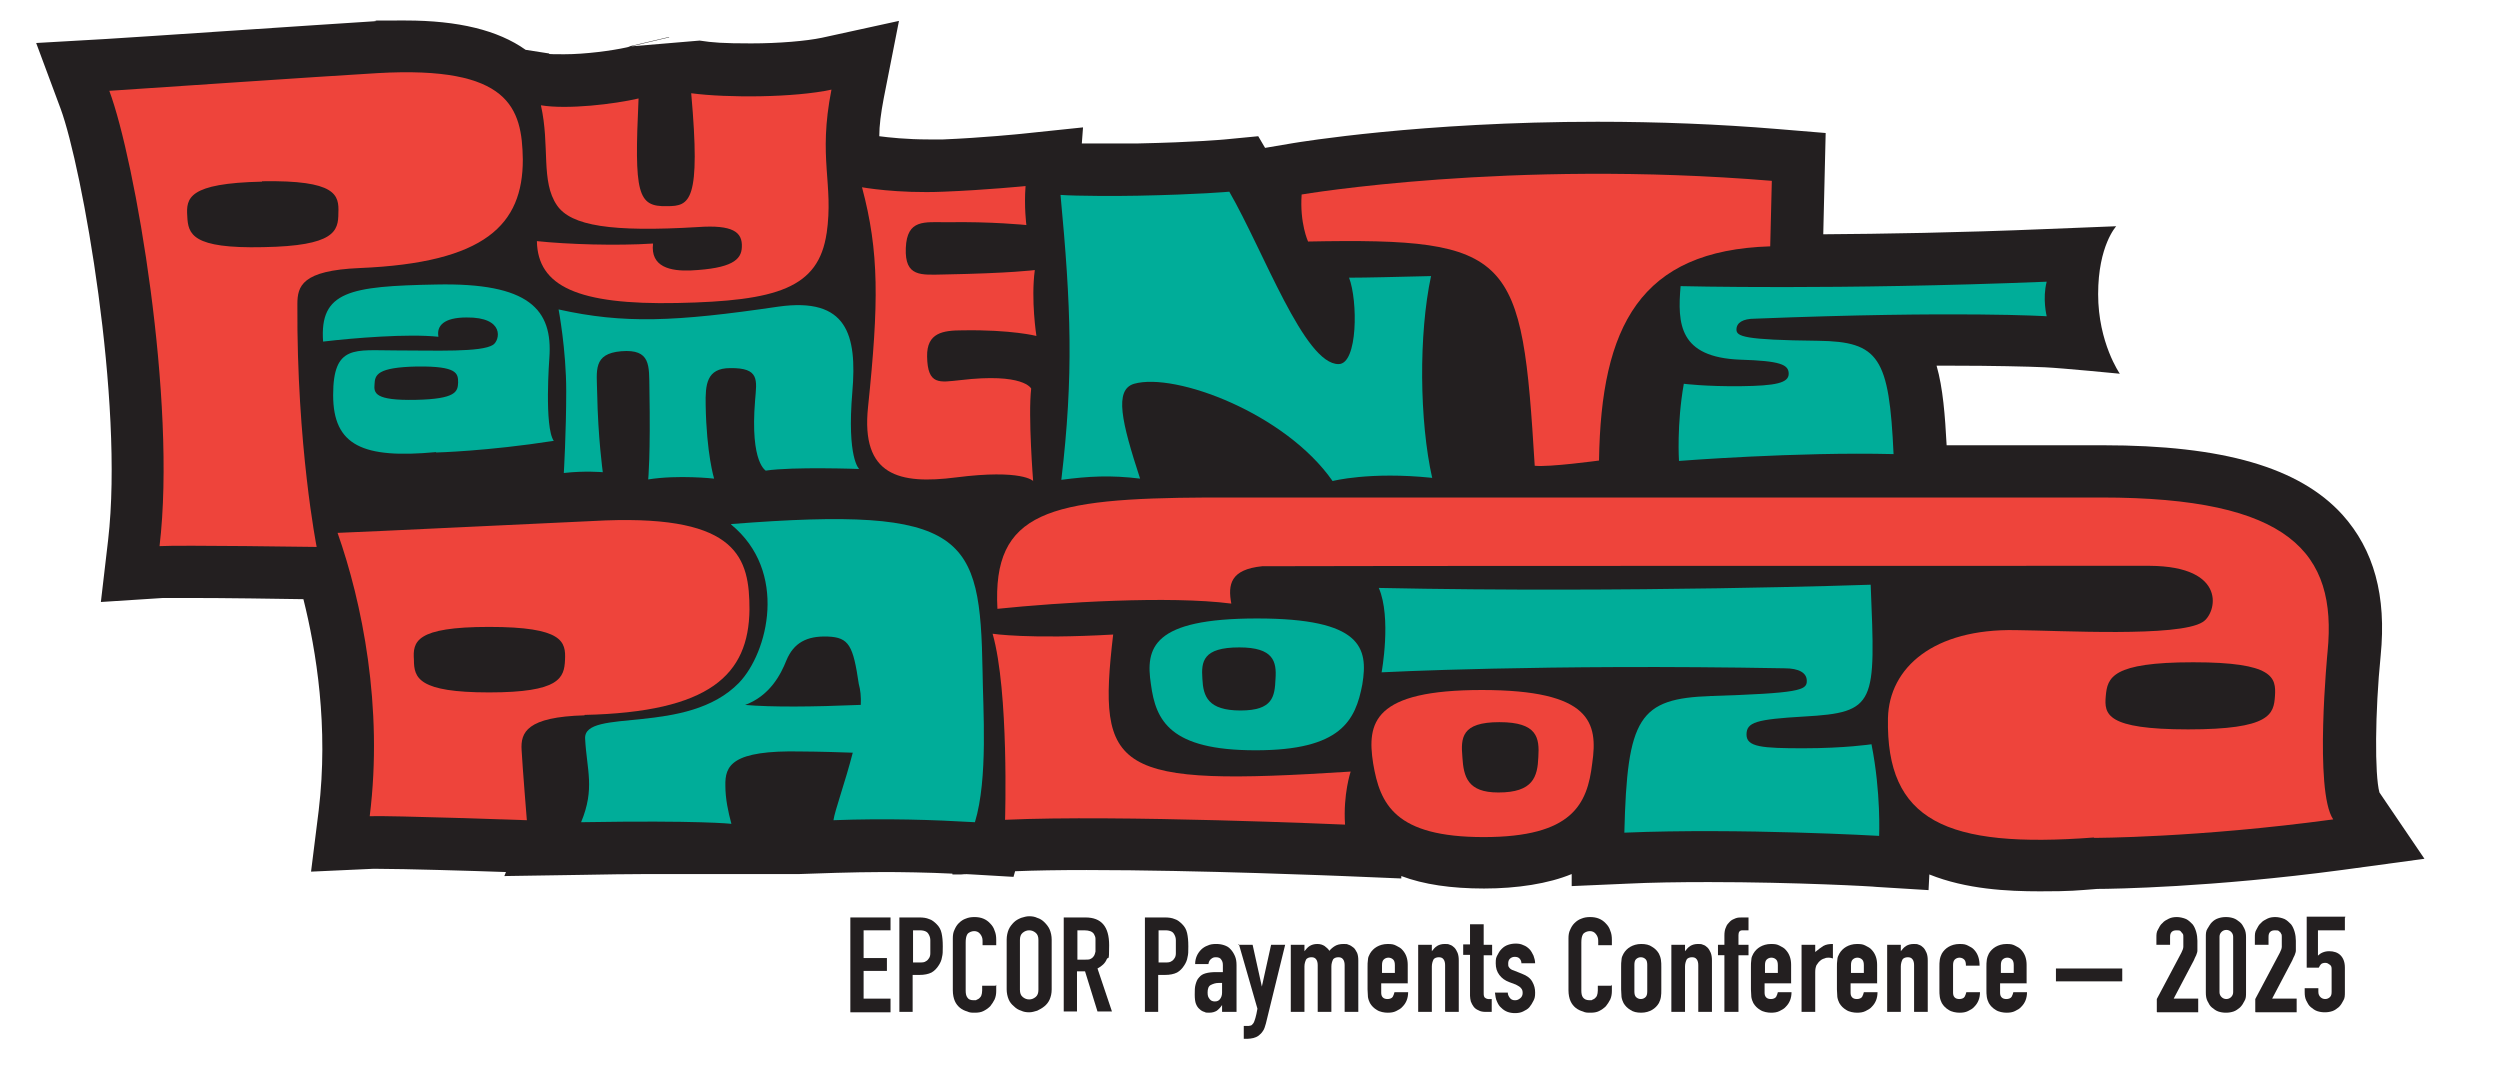<?xml version="1.0" encoding="UTF-8"?>
<svg id="Layer_1" xmlns="http://www.w3.org/2000/svg" version="1.1" viewBox="0 0 622.1 265.7">
  <!-- Generator: Adobe Illustrator 29.2.1, SVG Export Plug-In . SVG Version: 2.1.0 Build 116)  -->
  <defs>
    <style>
      .st0 {
        fill: #231f20;
      }

      .st1 {
        isolation: isolate;
      }

      .st2 {
        fill: #ee443b;
      }

      .st3 {
        fill: #00ad99;
      }
    </style>
  </defs>
  <g id="Spring_Stacked">
    <g id="spring_stacked">
      <g>
        <path class="st0" d="M181.9,130.5c14.3,11.7,9.2,31.9,2,39.4-12.9,13.3-38.7,6.1-38.3,13.9s2.5,12.4-1,20.8c29.7-.5,37.4.4,37.4.4-.8-3-1.5-6.2-1.5-9.5-.1-4.9,1.4-8.9,19-8.5,0,0,4.4,0,12.7.3-1.9,7.4-4.5,14.5-4.8,16.8,13.2-.5,24.9-.1,35.2.5,3.3-10.9,2-28.1,1.9-37.6-.6-33.7-3.8-41.2-62.5-36.6h0ZM185.2,175.5c6.4-2.3,9.1-7.7,10.5-11.2,1.8-4.3,5-6.1,10.3-5.9s6.3,2.3,7.7,11.8c.4,1.4.6,3.2.5,5.2-12.1.5-22.1.6-29,0h0Z"/>
        <g>
          <path class="st0" d="M166.5,9.3l-10.6,2.5c-3.6.8-10.2,1.7-15.5,1.7s-3.3-.1-3.8-.2l-5.8-.9c-6.9-4.9-16.8-7.3-29.9-7.3s-5.1,0-7.9.2c-6.7.4-21,1.4-34.8,2.3-14.7,1-28.5,1.9-31.8,2.1l-17.4,1,6.1,16.4c5.3,14.4,15.8,72.8,11.8,107.3l-1.8,15.4,15.5-1h6.6c8.7,0,22.2.2,28.3.3,3.2,12.8,6.3,31.8,3.8,52.6l-1.9,15.2,15.3-.7h1.4c6.3,0,23.4.5,31.8.8l-.4,1,19.5-.3c5.8-.1,11.2-.2,16-.2h37.9l9.1-.3c3.9-.1,7.9-.2,11.9-.2s11.2.1,17.1.4v.2h2.2c.9-.1,1.8-.1,2.8,0l10.2.6.4-1.4c4.9-.2,10.8-.3,17.8-.3,28.1,0,63.5,1.5,63.9,1.5l14.4.6v-.6c5.6,2.1,12.4,3.1,20.6,3.1s16-1.2,21.8-3.6v3l13.7-.6c6.1-.3,12.9-.4,20.4-.4,21.6,0,41.5,1.1,41.7,1.2l13,.8.2-3.9c9.2,3.7,19.5,4.2,27.5,4.2s9-.2,14.3-.6c3.9,0,28.6-.4,60.8-4.7l20.6-2.8-11.2-16.5c-1.2-4.4-1.1-20,.3-34,1.5-15-1.7-26.4-9.5-35.1-10.7-11.8-29.7-17.3-59.6-17.3h-38.9c-.4-7.4-.9-14.2-2.5-19.8h3.9c9.8,0,18.8.2,23.1.4s18.6,1.6,18.6,1.6c0,0-5.4-7.7-5.4-19.8s4.5-16.9,4.5-16.9l-17.5.7c-21.6.9-40.8,1.2-55.4,1.3l.6-25.2-12.1-1c-14.5-1.2-29.6-1.8-44.7-1.8-43.9,0-74.3,5.1-75.6,5.3l-7.1,1.2-1.7-2.9-8.3.8s-7.3.7-21.7,1h-13.9l.3-4-15.3,1.6s-9.8,1-19.5,1.4h-3.6c-5.5,0-10-.5-12.3-.8,0-2.7.4-5.7,1.1-9.4l3.8-19.3-19.2,4.2c-3.8.8-10.6,1.4-17.6,1.4s-9.6-.2-12.8-.7l-17.8,1.5,10.2-2.4h0Z"/>
          <path class="st0" d="M521.1,208.4c-37,2.8-51.8-4.2-51.3-29.7.3-12.6,11.4-22.3,31.8-21.9,11.1.1,40.5,1.8,46.5-2,3.5-2.1,6.4-13.9-13.2-14-1.4,0-219.7,0-220.8.1-7.9.8-8.6,4.5-7.7,9.3-15.4-2-42.7-.3-58.2,1.3-1.3-24.3,12.8-27.5,52.3-27.7h222.4c46.9,0,58.7,13.7,56.3,38.3,0,0-3.4,34.8,1.4,41.8-33.9,4.6-59.6,4.6-59.6,4.6h0ZM545.7,164.8c-20.2,0-21.3,3.8-21.7,8.4-.4,4.5,0,8.3,20.5,8.3s21.3-3.8,21.6-8.3c.3-4.6-.3-8.4-20.3-8.4h0Z"/>
        </g>
      </g>
      <g>
        <g>
          <path class="st2" d="M334.7,205.2s-56.6-2.5-84.6-1.2c0,0,1-31.9-3.1-46.3,0,0,8.9,1.4,30,.2-4,34.3,0,37.9,59.1,34.1,0,0-1.9,5.6-1.4,13.2Z"/>
          <path class="st3" d="M312.4,186.7c-21.3,0-24.8-7.4-26-16.4-1.4-9.1.3-16.4,26.4-16.4s27.7,7.3,26.2,16.4c-1.7,9-5.3,16.4-26.5,16.4h-.1ZM308.4,161.1c-9.1,0-9.5,3.5-9.2,7.8.2,4.4,1.4,7.9,9.5,7.9s8.5-3.5,8.7-7.9c.3-4.3-.5-7.8-9-7.8Z"/>
          <path class="st3" d="M425.6,173.2c22-.7,24.1-1.4,24-3.8,0-2-2-3.1-5.5-3.1-60.3-1.1-100.3,1-100.3,1,0,0,2.5-13.6-.7-21,62.1,1.3,122.4-.8,122.4-.8,1.2,29.6,1.5,31.8-16.6,32.8-11.9.7-14.3,1.4-14.3,4.5s3.9,3.4,14.2,3.4,16.9-1,16.9-1c2.4,12.1,1.9,22.8,1.9,22.8,0,0-34.7-2-63.4-.8.7-28.7,3.6-33.4,21.6-34h-.2,0Z"/>
          <path class="st2" d="M368.7,171.7c27.2,0,29,8.1,27.5,18.3-1.2,10.1-4.9,18.3-27,18.3s-25.8-8.2-27.5-18.3c-1.6-10.2,0-18.3,27.1-18.3h-.1ZM372.9,197.2c8.6,0,9.7-3.9,9.9-8.8.3-4.8-.2-8.7-9.7-8.7s-9.6,3.9-9.2,8.7c.3,4.9,1.3,8.8,8.9,8.8h.1Z"/>
        </g>
        <path class="st2" d="M89.5,66.7c-14.4.6-15.5,4.5-15.5,9-.2,35.2,4.8,60.4,4.8,60.4,0,0-34.2-.5-39.1-.2,4.3-36.2-6.1-96.2-12.5-113.3,6.4-.4,52.9-3.6,66.7-4.4,33-1.9,36,8.7,36.2,21.5,0,16.2-9.3,25.7-40.6,27ZM65.2,45.2c-18.4.4-18.9,4.1-18.6,8.6.2,4.5,1.2,8.1,18.9,7.7,17.8-.3,18.7-4,18.7-8.5.2-4.5-.5-8.2-19-7.9h0Z"/>
        <path class="st2" d="M145.5,178c-14.4.4-16,4.2-15.7,8.7.2,3.9,1.3,17.4,1.3,17.4,0,0-34.2-1.2-39.1-1,3.4-27.2-1.9-53.2-8-70.5,6.4-.2,53-2.5,66.7-3.1,33-1.2,35.8,9.4,35.8,22.2-.2,16.2-9.8,25.5-41.1,26.2h0ZM121.7,156c-18.4,0-19,3.7-18.7,8.2,0,4.5,1.1,8.1,18.7,8.1s18.7-3.6,18.9-8.1-.4-8.2-18.9-8.2Z"/>
        <path class="st3" d="M108.5,112.5c-18.2,1.7-25.6-1.6-25.6-14.2s5.4-11.1,15.5-11.1,21.4.5,24.3-1.4c1.7-1.1,3-6.9-6.6-6.8-5.7,0-7.5,2.1-7,4.8-7.6-.8-21.1.3-28.7,1.2-.9-12.5,6.6-13.8,28.1-14.2,23.2-.5,29.1,6.2,28.2,18.3,0,0-1.3,17.2,1.1,20.6-16.7,2.6-29.3,2.9-29.3,2.9h0ZM103.8,91.2c-10,.2-10.5,2.1-10.6,4.4-.2,2.2,0,4.1,10.2,3.9s10.5-2.1,10.6-4.3c0-2.3-.2-4.1-10.1-4h0Z"/>
        <path class="st2" d="M205.7,58c-2,13.7-12.3,16.9-37.2,17.4-24.8.5-34.7-4.2-34.9-15.4,7.5.8,19.8,1.2,28.9.6-.7,5.9,4.4,6.9,9.4,6.7,10.1-.5,12.6-2.6,12.7-5.8.2-3.8-2.3-5.6-10.9-5-21.6,1.3-31.6-.3-35.1-5.4-4.1-6-1.7-14.7-4-24.9,6.7,1.1,18.3-.3,24.3-1.7-1.1,23.7-.3,27,7.1,26.8,5.7,0,8.4-1.1,6-28.1,8.9,1.2,25.8,1.1,34.9-.9-3.4,17.3.6,23.3-1.2,35.8h0Z"/>
        <path class="st3" d="M190.7,117.2s-4.1-1.7-2.8-17.6c.4-5,1.2-8.1-6.2-8-5.9,0-6.2,4.1-6.1,9.2.2,12.2,2.1,18.3,2.1,18.3,0,0-8.9-1-16.4.2,0,0,.6-5.9.3-22.6-.1-5.7.4-9.9-7-9.3-7.1.6-6.1,4.8-6,10.4.2,11.1,1.4,19.7,1.4,19.7,0,0-4.6-.4-9.7.2,0,0,.6-10.1.6-20.4s-1.9-20.3-1.9-20.3c16.2,3.6,28.9,3.1,54.7-.7,17.1-2.4,19.6,7,18.4,21.2-1.4,16.6,1.7,19.2,1.7,19.2,0,0-16.4-.6-23.2.4h0Z"/>
        <path class="st2" d="M257.1,119.7s-2.7-3-19.2-.9c-14.1,1.8-23.7-.4-21.9-17.5,2.7-26,2.8-38.6-1.5-54.7,0,0,8.7,1.6,20.3,1.1,10.3-.4,20.4-1.4,20.4-1.4-.4,5.1.2,9.7.2,9.7,0,0-8.7-.9-19.8-.7-5.6,0-9.9-.8-10.2,6.4-.3,7.3,3.8,6.7,9.5,6.6,16.7-.3,22.6-1.1,22.6-1.1-1,7.5.4,16.4.4,16.4,0,0-6.2-1.6-18.3-1.4-5,0-9,.6-8.9,6.5.1,7.3,3.2,6.4,8.2,5.9,15.9-1.9,17.7,2.1,17.7,2.1-.8,6.8.5,23.2.5,23.2v-.2Z"/>
        <g>
          <path class="st3" d="M356.3,118.9c-15.5-1.6-24.7.8-24.7.8-11.7-16.8-39.1-27.1-49.4-24.2-5,1.5-3.1,9.5,1.5,23.6-7.3-.9-12.8-.6-19.6.3,3.1-26.1,2.4-43.3-.2-70.9,3.9.3,14.5.3,19.2.2,15.3-.3,22.8-1,22.8-1,8.6,14.9,18.7,43,27.2,42.9,4.8,0,4.8-15.8,2.6-21.5,4.2,0,12.1-.2,20.4-.4-3.1,14.5-2.9,36.1.3,50.3h0Z"/>
          <path class="st2" d="M440.5,61.3c-32.4,1-42.1,19.9-42.6,53.3,0,0-12.5,1.7-16,1.3-3.2-52.4-5.1-56.8-56.4-55.8,0,0-2.1-4.5-1.6-11.7,0,0,51.6-8.8,117-3.4l-.4,16.3Z"/>
        </g>
        <path class="st3" d="M471.2,113c-24.1-.6-53.4,1.7-53.4,1.7,0,0-.6-9,1.2-19.2,0,0,5.5.7,14.2.6s11.9-.8,11.9-3.1-2.1-3.2-12.1-3.5c-15.2-.6-15.6-8.9-14.8-18.3,0,0,38.8,1,91.1-1.1-1.1,4.2,0,8.6,0,8.6,0,0-21.8-1.4-72.6.6-3,0-4.6,1-4.6,2.7s1.7,2.6,20.3,2.8c15.2.2,17.7,4.1,18.8,28.3h0Z"/>
        <path class="st3" d="M181.9,130.5c14.3,11.7,9.2,31.9,2,39.4-12.9,13.3-38.7,6.1-38.3,13.9s2.5,12.4-1,20.8c29.7-.5,37.4.4,37.4.4-.8-3-1.5-6.2-1.5-9.5-.1-4.9,1.4-8.9,19-8.5,0,0,4.4,0,12.7.3-1.9,7.4-4.5,14.5-4.8,16.8,13.2-.5,24.9-.1,35.2.5,3.3-10.9,2-28.1,1.9-37.6-.6-33.7-3.8-41.2-62.5-36.6h0ZM185.2,175.5c6.4-2.3,9.1-7.7,10.5-11.2,1.8-4.3,5-6.1,10.3-5.9s6.3,2.3,7.7,11.8c.4,1.4.6,3.2.5,5.2-12.1.5-22.1.6-29,0h0Z"/>
        <path class="st2" d="M521.1,208.4c-37,2.8-51.8-4.2-51.3-29.7.3-12.6,11.4-22.3,31.8-21.9,11.1.1,40.5,1.8,46.5-2,3.5-2.1,6.4-13.9-13.2-14-1.4,0-219.7,0-220.8.1-7.9.8-8.6,4.5-7.7,9.3-15.4-2-42.7-.3-58.2,1.3-1.3-24.3,12.8-27.5,52.3-27.7h222.4c46.9,0,58.7,13.7,56.3,38.3,0,0-3.4,34.8,1.4,41.8-33.9,4.6-59.6,4.6-59.6,4.6h0ZM545.7,164.8c-20.2,0-21.3,3.8-21.7,8.4-.4,4.5,0,8.3,20.5,8.3s21.3-3.8,21.6-8.3c.3-4.6-.3-8.4-20.3-8.4h0Z"/>
      </g>
    </g>
    <g class="st1">
      <g class="st1">
        <path class="st0" d="M211.6,251.8v-23.5h10v3.2h-6.7v6.9h5.8v3.2h-5.8v6.9h6.7v3.4h-10Z"/>
        <path class="st0" d="M223.8,251.8v-23.5h5c.9,0,1.7.1,2.4.4.7.2,1.3.7,1.9,1.3s1,1.3,1.2,2.2.3,1.9.3,3.3,0,1.9-.2,2.7c-.1.7-.4,1.4-.8,2-.5.8-1.1,1.4-1.8,1.8-.8.4-1.8.6-3,.6h-1.7v9.2h-3.4.1ZM227.2,231.5v8h1.6c.7,0,1.2,0,1.6-.3.4-.2.6-.5.8-.8s.3-.7.3-1.2v-3.2c0-.5-.1-.9-.3-1.3s-.4-.7-.8-.9c-.4-.2-.9-.3-1.5-.3h-1.7Z"/>
        <path class="st0" d="M247.9,245.1v1.5c0,.7-.1,1.4-.4,2.1-.3.6-.7,1.2-1.1,1.7-.5.5-1.1.9-1.7,1.2-.6.3-1.3.4-2.1.4s-1.3,0-1.9-.3c-.7-.2-1.3-.5-1.8-.9s-1-1-1.3-1.7-.5-1.6-.5-2.7v-12.9c0-.8.1-1.5.4-2.1.3-.7.6-1.2,1.1-1.7s1.1-.9,1.7-1.1c.7-.3,1.4-.4,2.2-.4,1.6,0,2.9.5,3.9,1.6.5.5.9,1.1,1.1,1.8.3.7.4,1.4.4,2.3v1.3h-3.4v-1.1c0-.7-.2-1.2-.6-1.7-.4-.5-.9-.7-1.5-.7s-1.4.3-1.7.8-.4,1.2-.4,2v12c0,.7.1,1.3.4,1.7.3.5.8.7,1.6.7s.5,0,.7-.1.5-.2.7-.4.4-.4.5-.7.2-.7.2-1.2v-1.2h3.4v-.2Z"/>
        <path class="st0" d="M250.5,233.8c0-.9.2-1.8.5-2.5s.8-1.3,1.3-1.8,1.1-.8,1.8-1.1c.7-.2,1.3-.4,2-.4s1.4.1,2,.4c.7.2,1.3.6,1.8,1.1s1,1.1,1.3,1.8.5,1.6.5,2.5v12.4c0,1-.2,1.8-.5,2.5s-.8,1.3-1.3,1.7c-.6.5-1.2.8-1.8,1.1-.7.2-1.3.4-2,.4s-1.4-.1-2-.4c-.7-.2-1.3-.6-1.8-1.1-.6-.5-1-1-1.3-1.7s-.5-1.6-.5-2.5v-12.4ZM253.8,246.3c0,.8.2,1.4.7,1.8.5.4,1,.6,1.6.6s1.1-.2,1.6-.6c.5-.4.7-1,.7-1.8v-12.4c0-.8-.2-1.4-.7-1.8-.5-.4-1-.6-1.6-.6s-1.1.2-1.6.6c-.5.4-.7,1-.7,1.8v12.4Z"/>
        <path class="st0" d="M264.7,251.8v-23.5h5.4c4,0,5.9,2.3,5.9,6.9s-.2,2.6-.6,3.5c-.4,1-1.2,1.7-2.3,2.3l3.6,10.7h-3.6l-3.1-10h-2v10h-3.4.1ZM268.1,231.5v7.3h1.9c.6,0,1.1,0,1.4-.2.4-.2.6-.4.8-.7s.3-.7.4-1.1v-3.2c0-.5-.2-.8-.4-1.2-.4-.6-1.2-.9-2.4-.9h-1.7Z"/>
        <path class="st0" d="M284.9,251.8v-23.5h5c.9,0,1.7.1,2.4.4.7.2,1.3.7,1.9,1.3s1,1.3,1.2,2.2.3,1.9.3,3.3,0,1.9-.2,2.7c-.1.7-.4,1.4-.8,2-.5.8-1.1,1.4-1.8,1.8-.8.4-1.8.6-3,.6h-1.7v9.2h-3.4.1ZM288.3,231.5v8h1.6c.7,0,1.2,0,1.6-.3.4-.2.6-.5.8-.8s.3-.7.3-1.2v-3.2c0-.5-.1-.9-.3-1.3s-.4-.7-.8-.9c-.4-.2-.9-.3-1.5-.3h-1.7Z"/>
        <path class="st0" d="M304.1,251.8v-1.7h0c-.4.6-.9,1.1-1.3,1.4-.5.3-1.1.5-1.9.5s-.8,0-1.2-.2c-.4-.1-.8-.3-1.2-.7-.4-.3-.7-.8-.9-1.3s-.3-1.3-.3-2.3,0-1.8.2-2.5.4-1.3.9-1.8c.4-.5.9-.8,1.6-1,.7-.2,1.6-.3,2.6-.3h1.7v-1.7c0-.6-.1-1-.4-1.4-.2-.4-.7-.6-1.3-.6s-.8.1-1.2.4c-.4.3-.6.7-.7,1.3h-3.3c0-1.5.6-2.7,1.5-3.6.4-.4,1-.8,1.6-1,.6-.3,1.3-.4,2.1-.4s1.4.1,2,.3,1.2.5,1.6,1c.4.4.8,1,1.1,1.7s.4,1.4.4,2.3v11.6h-3.6ZM304.1,244.6h-.9c-.7,0-1.3.2-1.9.5s-.8,1-.8,1.9.2,1.2.5,1.6c.3.4.7.6,1.3.6s1-.2,1.3-.6.5-.9.5-1.6v-2.3h0Z"/>
        <path class="st0" d="M308.1,235.1h3.6l2.3,10.4h0l2.3-10.4h3.5l-4.8,19.6c-.2.7-.4,1.4-.7,1.8-.3.5-.7.9-1.1,1.2-.4.3-.9.5-1.3.6-.5.1-1,.2-1.5.2h-.9v-3.2h.8c.3,0,.6,0,.9-.1.2,0,.5-.3.7-.6s.3-.7.5-1.3.3-1.3.5-2.3l-4.6-16h-.2Z"/>
        <path class="st0" d="M321.2,251.8v-16.7h3.4v1.6h0c.4-.5.8-1,1.3-1.3s1.1-.5,1.9-.5,1.3.2,1.8.5c.5.4.9.7,1.2,1.2.4-.5.9-.9,1.4-1.2s1.2-.5,2.1-.5.8,0,1.3.2c.4.1.8.4,1.2.7.4.3.6.8.9,1.3.2.5.3,1.1.3,1.9v12.8h-3.4v-11.6c0-.6-.1-1.1-.4-1.5s-.7-.5-1.2-.5-1.1.2-1.3.6c-.2.4-.4,1-.4,1.7v11.3h-3.4v-11.6c0-.6-.1-1.1-.4-1.5-.3-.4-.7-.5-1.2-.5s-1.1.2-1.3.6c-.2.4-.4,1-.4,1.7v11.3h-3.4Z"/>
        <path class="st0" d="M350.4,244.7h-6.7v2.3c0,.5.1.9.4,1.2s.7.4,1.2.4,1.1-.2,1.3-.6c.2-.4.3-.7.4-1.1h3.4c0,1.5-.5,2.7-1.4,3.6-.4.5-1,.8-1.6,1.1s-1.3.4-2.1.4-2-.2-2.7-.7c-.7-.4-1.3-1-1.7-1.7-.2-.4-.4-.9-.5-1.5,0-.6-.1-1.2-.1-1.9v-5.5c0-.7,0-1.3.1-1.9,0-.6.3-1.1.5-1.5.4-.7,1-1.3,1.7-1.7s1.6-.7,2.7-.7,1.5.1,2.1.4c.6.3,1.2.6,1.6,1.1.9,1,1.3,2.2,1.3,3.7v4.6h.1ZM343.8,242.1h3.3v-1.9c0-.6-.1-1.1-.4-1.4-.3-.3-.7-.5-1.2-.5s-.9.2-1.2.5c-.3.3-.4.8-.4,1.4v1.9h0Z"/>
        <path class="st0" d="M352.9,251.8v-16.7h3.4v1.6h0c.4-.5.8-1,1.3-1.3s1.1-.5,1.9-.5.8,0,1.3.2c.4.1.8.4,1.1.7.3.3.6.8.8,1.3.2.5.3,1.1.3,1.9v12.8h-3.4v-11.6c0-.6-.1-1.1-.4-1.5s-.7-.5-1.2-.5-1.1.2-1.3.6c-.2.4-.4,1-.4,1.7v11.3h-3.4,0Z"/>
        <path class="st0" d="M365.8,235.1v-5.1h3.4v5.1h2.1v2.6h-2.1v9.3c0,.4,0,.7.1.9,0,.2.2.4.4.5.2.1.4.2.6.2h.9v3.2h-1.4c-.8,0-1.4-.1-1.9-.4-.5-.2-.9-.5-1.2-.9s-.5-.8-.7-1.3c-.1-.5-.2-.9-.2-1.4v-10.2h-1.7v-2.6h1.7Z"/>
        <path class="st0" d="M378.6,239.8c0-.6-.2-1-.5-1.3s-.7-.4-1.2-.4-.9.2-1.2.5c-.3.3-.4.7-.4,1.2s0,.6.2.9c.2.3.5.6,1.2.8l2,.8c1.3.5,2.1,1.1,2.6,2s.7,1.7.7,2.7-.1,1.4-.4,2-.6,1.1-1,1.6-1,.8-1.6,1.1-1.3.4-2,.4c-1.4,0-2.5-.4-3.4-1.3-.5-.4-.8-.9-1.1-1.6-.3-.6-.4-1.4-.5-2.2h3.2c0,.5.2.9.5,1.3.3.4.7.6,1.3.6s.9-.2,1.3-.5.6-.8.6-1.3-.1-.9-.4-1.2c-.2-.3-.7-.6-1.3-.9l-1.6-.6c-1.1-.4-1.9-1-2.5-1.8s-.9-1.7-.9-2.9.1-1.4.4-2,.6-1.1,1.1-1.6,1-.8,1.6-1,1.2-.3,1.9-.3,1.3.1,1.9.4c.6.2,1.1.6,1.5,1s.7,1,1,1.6c.2.6.4,1.2.4,1.9h-3.4Z"/>
        <path class="st0" d="M401.1,245.1v1.5c0,.7-.1,1.4-.4,2.1-.3.6-.7,1.2-1.1,1.7-.5.5-1.1.9-1.7,1.2s-1.3.4-2.1.4-1.3,0-1.9-.3c-.7-.2-1.3-.5-1.8-.9s-1-1-1.3-1.7-.5-1.6-.5-2.7v-12.9c0-.8.1-1.5.4-2.1.3-.7.6-1.2,1.1-1.7s1.1-.9,1.7-1.1c.7-.3,1.4-.4,2.2-.4,1.6,0,2.9.5,3.9,1.6.5.5.9,1.1,1.1,1.8.3.7.4,1.4.4,2.3v1.3h-3.4v-1.1c0-.7-.2-1.2-.6-1.7s-.9-.7-1.5-.7-1.4.3-1.7.8c-.3.5-.4,1.2-.4,2v12c0,.7.1,1.3.4,1.7s.8.7,1.6.7.5,0,.7-.1.5-.2.7-.4.4-.4.5-.7.2-.7.2-1.2v-1.2h3.4v-.2Z"/>
        <path class="st0" d="M403.4,240.7c0-.7,0-1.3.1-1.9,0-.6.3-1.1.5-1.5.4-.7,1-1.3,1.7-1.7s1.6-.7,2.7-.7,2,.2,2.7.7c.7.4,1.3,1,1.7,1.7.2.4.4.9.5,1.5s.1,1.2.1,1.9v5.5c0,.7,0,1.3-.1,1.9s-.3,1.1-.5,1.5c-.4.7-1,1.3-1.7,1.7s-1.6.7-2.7.7-2-.2-2.7-.7c-.7-.4-1.3-1-1.7-1.7-.2-.4-.4-.9-.5-1.5,0-.6-.1-1.2-.1-1.9v-5.5ZM406.7,246.7c0,.6.1,1.1.4,1.4.3.3.7.5,1.2.5s.9-.2,1.2-.5c.3-.3.4-.8.4-1.4v-6.6c0-.6-.1-1.1-.4-1.4-.3-.3-.7-.5-1.2-.5s-.9.2-1.2.5c-.3.3-.4.8-.4,1.4v6.6Z"/>
        <path class="st0" d="M415.9,251.8v-16.7h3.4v1.6h0c.4-.5.8-1,1.3-1.3s1.1-.5,1.9-.5.8,0,1.3.2c.4.1.8.4,1.1.7.3.3.6.8.8,1.3.2.5.3,1.1.3,1.9v12.8h-3.4v-11.6c0-.6-.1-1.1-.4-1.5s-.7-.5-1.2-.5-1.1.2-1.3.6c-.2.4-.4,1-.4,1.7v11.3h-3.4,0Z"/>
        <path class="st0" d="M429.1,251.8v-14.1h-1.6v-2.6h1.6v-2.3c0-.8.1-1.5.4-2.1.2-.6.6-1,1-1.4s.9-.6,1.4-.8,1.1-.2,1.6-.2h1.6v3.2h-1.5c-.7,0-1,.4-1,1.2v2.4h2.5v2.6h-2.5v14.1h-3.5Z"/>
        <path class="st0" d="M445.8,244.7h-6.7v2.3c0,.5.1.9.4,1.2s.7.4,1.2.4,1.1-.2,1.3-.6c.2-.4.3-.7.4-1.1h3.4c0,1.5-.5,2.7-1.4,3.6-.4.5-1,.8-1.6,1.1s-1.3.4-2.1.4-2-.2-2.7-.7c-.7-.4-1.3-1-1.7-1.7-.2-.4-.4-.9-.5-1.5,0-.6-.1-1.2-.1-1.9v-5.5c0-.7,0-1.3.1-1.9,0-.6.3-1.1.5-1.5.4-.7,1-1.3,1.7-1.7s1.6-.7,2.7-.7,1.5.1,2.1.4c.6.3,1.2.6,1.6,1.1.9,1,1.3,2.2,1.3,3.7v4.6h.1ZM439.1,242.1h3.3v-1.9c0-.6-.1-1.1-.4-1.4-.3-.3-.7-.5-1.2-.5s-.9.2-1.2.5c-.3.3-.4.8-.4,1.4v1.9h0Z"/>
        <path class="st0" d="M448.3,251.8v-16.7h3.4v1.8c.7-.6,1.4-1.1,2-1.5.7-.4,1.5-.5,2.4-.5v3.6c-.3-.1-.7-.2-1-.2s-.7,0-1.1.2c-.4.1-.8.3-1.1.6-.4.3-.6.7-.9,1.1-.2.5-.3,1-.3,1.7v9.9h-3.4Z"/>
        <path class="st0" d="M467.2,244.7h-6.7v2.3c0,.5.1.9.4,1.2s.7.4,1.2.4,1.1-.2,1.3-.6c.2-.4.3-.7.4-1.1h3.4c0,1.5-.5,2.7-1.4,3.6-.4.5-1,.8-1.6,1.1s-1.3.4-2.1.4-2-.2-2.7-.7c-.7-.4-1.3-1-1.7-1.7-.2-.4-.4-.9-.5-1.5,0-.6-.1-1.2-.1-1.9v-5.5c0-.7,0-1.3.1-1.9,0-.6.3-1.1.5-1.5.4-.7,1-1.3,1.7-1.7s1.6-.7,2.7-.7,1.5.1,2.1.4c.6.3,1.2.6,1.6,1.1.9,1,1.3,2.2,1.3,3.7v4.6h.1ZM460.5,242.1h3.3v-1.9c0-.6-.1-1.1-.4-1.4-.3-.3-.7-.5-1.2-.5s-.9.2-1.2.5c-.3.3-.4.8-.4,1.4v1.9h0Z"/>
        <path class="st0" d="M469.6,251.8v-16.7h3.4v1.6h0c.4-.5.8-1,1.3-1.3s1.1-.5,1.9-.5.8,0,1.3.2c.4.1.8.4,1.1.7.3.3.6.8.8,1.3.2.5.3,1.1.3,1.9v12.8h-3.4v-11.6c0-.6-.1-1.1-.4-1.5s-.7-.5-1.2-.5-1.1.2-1.3.6c-.2.4-.4,1-.4,1.7v11.3h-3.4,0Z"/>
        <path class="st0" d="M486,247c0,.5.1.9.4,1.2s.7.4,1.2.4,1.1-.2,1.3-.6.3-.7.4-1.1h3.4c0,1.5-.5,2.7-1.4,3.6-.4.5-1,.8-1.6,1.1s-1.3.4-2.1.4-2-.2-2.7-.7c-.7-.4-1.3-1-1.7-1.7-.2-.4-.4-.9-.5-1.5s-.1-1.2-.1-1.9v-5.5c0-.7,0-1.3.1-1.9s.3-1.1.5-1.5c.4-.7,1-1.3,1.7-1.7s1.6-.7,2.7-.7,1.5.1,2.1.4c.6.3,1.2.6,1.6,1.1.9,1,1.3,2.3,1.3,3.9h-3.4c0-.7-.1-1.2-.4-1.5s-.7-.5-1.2-.5-.9.2-1.2.5c-.3.3-.4.8-.4,1.4v6.8h0Z"/>
        <path class="st0" d="M504.4,244.7h-6.7v2.3c0,.5.1.9.4,1.2s.7.4,1.2.4,1.1-.2,1.3-.6.3-.7.4-1.1h3.4c0,1.5-.5,2.7-1.4,3.6-.4.5-1,.8-1.6,1.1s-1.3.4-2.1.4-2-.2-2.7-.7c-.7-.4-1.3-1-1.7-1.7-.2-.4-.4-.9-.5-1.5s-.1-1.2-.1-1.9v-5.5c0-.7,0-1.3.1-1.9s.3-1.1.5-1.5c.4-.7,1-1.3,1.7-1.7s1.6-.7,2.7-.7,1.5.1,2.1.4c.6.3,1.2.6,1.6,1.1.9,1,1.3,2.2,1.3,3.7v4.6h.1ZM497.8,242.1h3.3v-1.9c0-.6-.1-1.1-.4-1.4-.3-.3-.7-.5-1.2-.5s-.9.2-1.2.5c-.3.3-.4.8-.4,1.4v1.9h0Z"/>
        <path class="st0" d="M511.6,244.2v-3.2h16.5v3.2h-16.5Z"/>
        <path class="st0" d="M536.7,251.8v-3.2l6.1-11.5c.3-.6.5-1.1.5-1.5v-2.5c0-.3,0-.6-.2-.8s-.3-.4-.5-.6c-.2-.2-.5-.2-1-.2s-.9.1-1.2.4c-.3.3-.4.7-.4,1.3v1.9h-3.4v-1.8c0-.7,0-1.4.4-2,.3-.6.6-1.2,1.1-1.6.4-.5,1-.8,1.6-1.1s1.3-.4,2-.4,1.6.2,2.3.5c.6.3,1.1.8,1.6,1.3.4.5.7,1.2.9,1.9s.3,1.5.3,2.2v1.4c0,.4,0,.8,0,1.1,0,.4-.2.7-.3,1.1-.2.4-.4.8-.6,1.3l-5,9.5h6.1v3.4h-10.2Z"/>
        <path class="st0" d="M548.9,233.2c0-.8,0-1.5.4-2.1s.6-1.1,1.1-1.6,1-.8,1.6-1,1.2-.3,1.9-.3,1.3.1,1.9.3c.6.2,1.1.6,1.6,1s.8,1,1.1,1.6.4,1.3.4,2.1v13.8c0,.8,0,1.5-.4,2.1-.3.6-.6,1.1-1.1,1.6-.5.4-1,.8-1.6,1s-1.2.3-1.9.3-1.3-.1-1.9-.3c-.6-.2-1.1-.6-1.6-1s-.8-1-1.1-1.6-.4-1.3-.4-2.1v-13.8ZM552.3,246.9c0,.5.2.9.5,1.2s.7.5,1.2.5.9-.2,1.2-.5.5-.7.5-1.2v-13.8c0-.5-.2-.9-.5-1.2s-.7-.5-1.2-.5-.9.2-1.2.5-.5.7-.5,1.2v13.8Z"/>
        <path class="st0" d="M561.2,251.8v-3.2l6.1-11.5c.3-.6.5-1.1.5-1.5v-2.5c0-.3,0-.6-.2-.8,0-.2-.3-.4-.5-.6s-.5-.2-1-.2-.9.1-1.2.4c-.3.3-.4.7-.4,1.3v1.9h-3.4v-1.8c0-.7,0-1.4.4-2,.3-.6.6-1.2,1.1-1.6.4-.5,1-.8,1.6-1.1s1.3-.4,2-.4,1.6.2,2.3.5c.6.3,1.1.8,1.6,1.3.4.5.7,1.2.9,1.9s.3,1.5.3,2.2v1.4c0,.4,0,.8,0,1.1,0,.4-.2.7-.3,1.1-.2.4-.4.8-.6,1.3l-5,9.5h6.1v3.4h-10.2Z"/>
        <path class="st0" d="M583.5,228.3v3.2h-6.7v6.3c.3-.3.7-.6,1.2-.8s1-.3,1.6-.3c1.1,0,2.1.3,2.8,1s1.1,1.7,1.1,3.1v6.1c0,.8,0,1.5-.4,2.1-.3.6-.6,1.1-1.1,1.6-.5.4-1,.8-1.6,1s-1.2.3-1.9.3-1.3-.1-1.9-.3c-.6-.2-1.1-.6-1.6-1s-.8-1-1.1-1.6-.4-1.3-.4-2.1v-1h3.4v.9c0,.6.2,1,.5,1.3s.7.5,1.2.5.9-.2,1.2-.5.4-.7.4-1.3v-5.5c0-.5,0-.9-.4-1.2s-.7-.5-1.1-.5-.5,0-.7.1c-.2,0-.4.2-.5.3s-.2.3-.3.4c0,.2-.2.3-.2.4h-3v-12.7h9.6v.2Z"/>
      </g>
    </g>
  </g>
</svg>